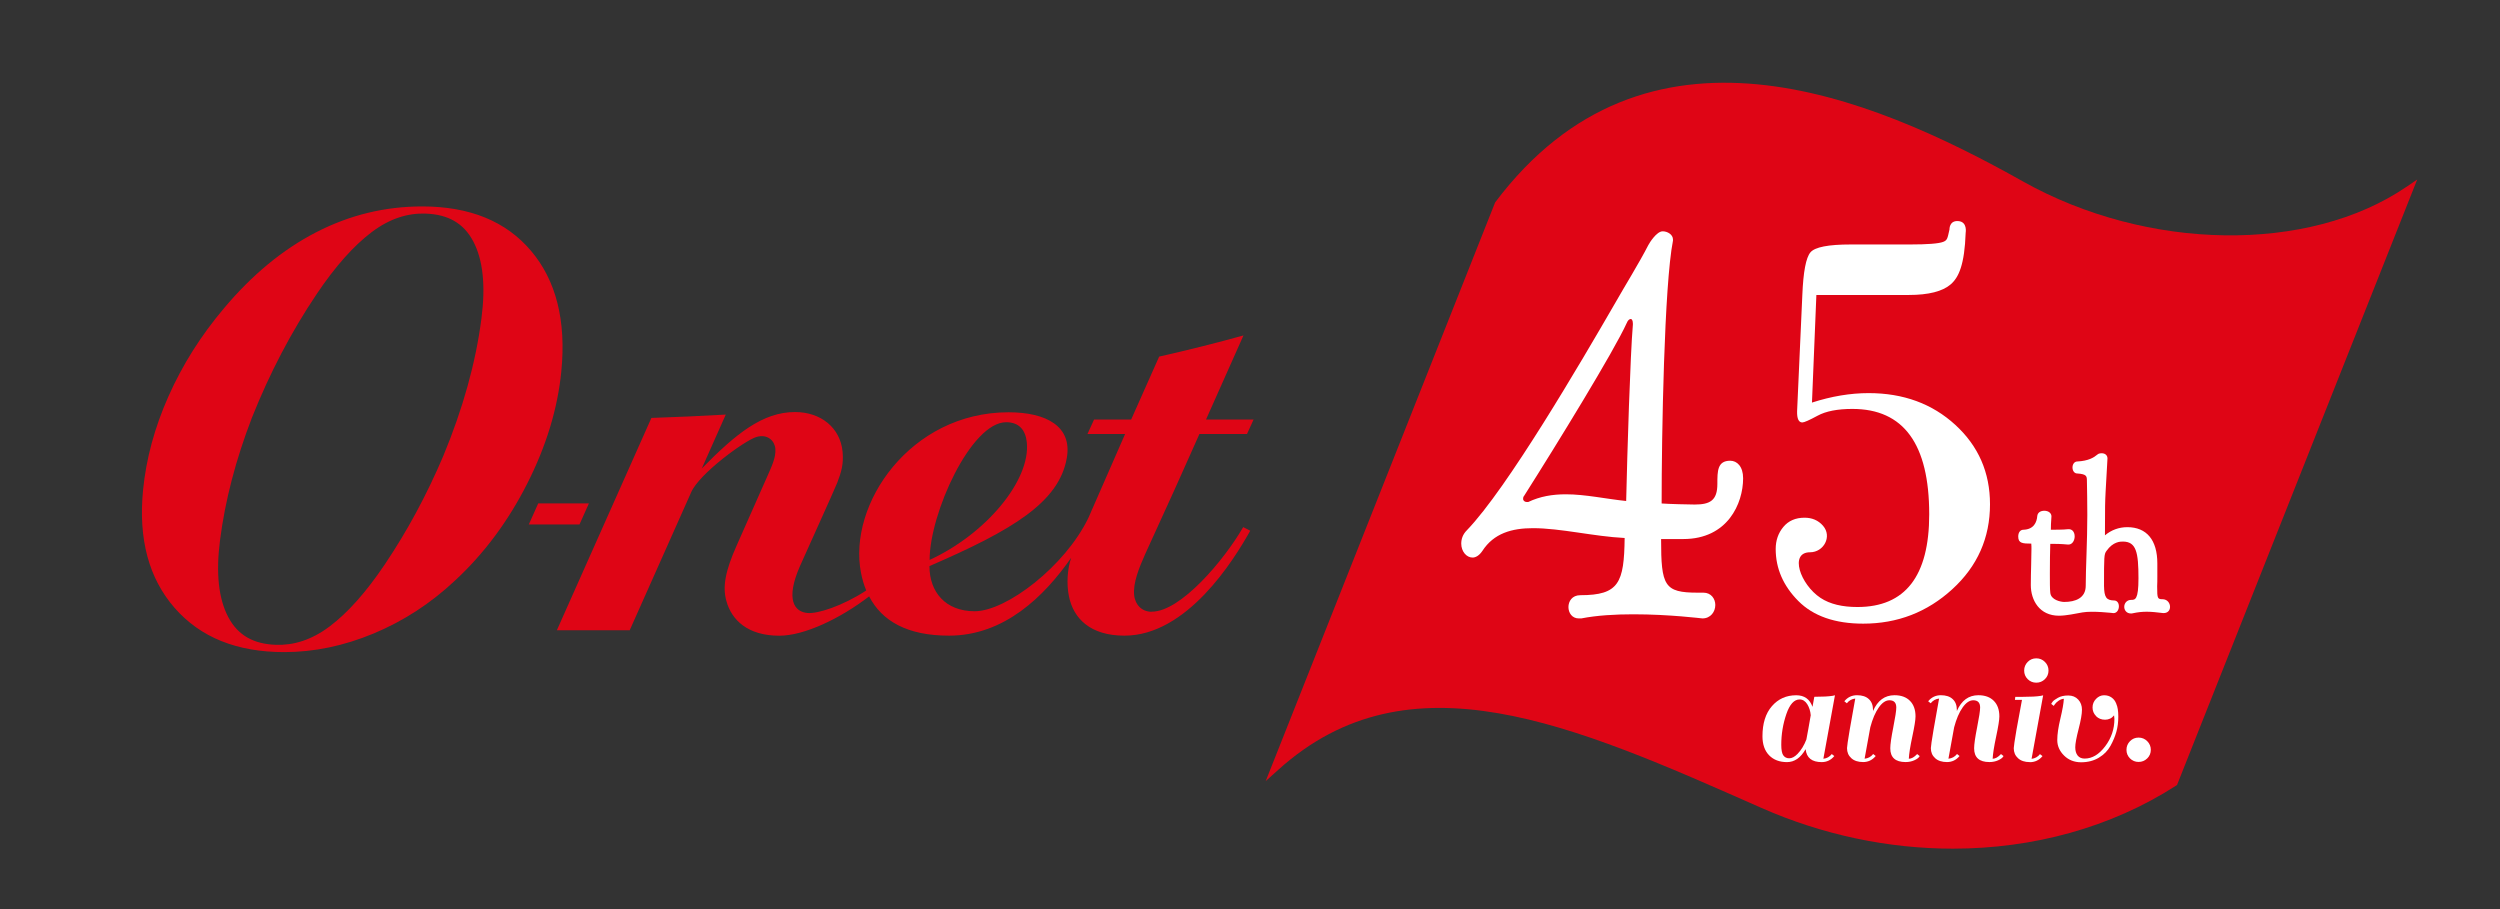 <?xml version="1.0" encoding="UTF-8"?>
<svg id="_レイヤー_1" data-name="レイヤー_1" xmlns="http://www.w3.org/2000/svg" version="1.1" viewBox="0 0 425.2 154.62">
  <rect x="0" y="0" width="425.2" height="154.62" fill="#333333" stroke="none"/>
  <!-- Generator: Adobe Illustrator 29.4.0, SVG Export Plug-In . SVG Version: 2.1.0 Build 152)  -->
  <defs>
    <style>
      .st0 {
        fill: #fff;
      }

      .st1 {
        fill: none;
      }

      .st2 {
        fill: #df0515;
      }
    </style>
  </defs>
  <g>
    <g>
      <g>
        <polyline class="st2" points="91.54 85.62 100.16 85.62 98.56 89.2 89.94 89.2 91.54 85.62"/>
        <path class="st2" d="M90.33,42.68c-4.26-5.05-10.44-7.57-18.53-7.57-6.33,0-12.34,1.46-18.02,4.39-5.69,2.93-10.92,7.25-15.71,12.96-3.91,4.63-7.04,9.6-9.41,14.93-2.37,5.33-3.81,10.65-4.33,15.98-.81,8.3.97,14.97,5.35,20,4.38,5.03,10.6,7.54,18.66,7.54,5.08,0,10.16-1.06,15.24-3.18,5.08-2.12,9.69-5.12,13.83-9.01,4.91-4.55,9-10.04,12.25-16.45,3.25-6.41,5.19-12.79,5.81-19.13.84-8.58-.87-15.4-5.13-20.45ZM81.89,54.12c-.97,7.57-3.16,15.4-6.52,23.49-2.81,6.6-6.11,12.72-9.92,18.38-3.16,4.7-6.28,8.21-9.37,10.54-3.09,2.33-6.17,3.25-9.18,3.14-3.76-.14-6.43-1.59-8.08-4.72-1.65-3.13-2.12-7.48-1.4-13.07.86-6.74,2.67-13.69,5.43-20.85,3.03-7.61,6.7-14.61,11.01-21.02,3.16-4.7,6.28-8.21,9.37-10.54,3.09-2.33,6.17-3.25,9.18-3.14,3.76.14,6.43,1.59,8.08,4.72,1.65,3.13,2.12,7.48,1.4,13.07Z"/>
      </g>
      <path class="st2" d="M195.88,104.05c-1.6,0-2.79-1.1-2.98-2.8-.23-2.08.84-4.69,1.89-7.05,4.03-8.81,6.27-13.73,9.21-20.39h8.09l1.12-2.46h-8.09c.77-1.7,4.27-9.57,6.37-14.3-4.57,1.27-9.35,2.47-14.34,3.6l-4.76,10.7h-6.31l-1.12,2.46h6.4l-6.25,14.28c-3.95,8.19-13.93,15.87-19.34,15.87-4.98,0-7.69-3.29-7.69-7.68,14.03-6.08,22.07-10.81,23.37-18.43.91-5.3-3.44-7.73-9.92-7.73-16.71,0-27.37,15.64-25.09,27.32.21,1.06.5,2.06.89,2.99-4.09,2.67-8.29,3.98-9.98,3.83-2.24-.19-3.8-2.26-1.29-7.98.74-1.69,5.91-13.07,6.33-14.16.71-1.86,1.1-3.17.92-5.26-.38-4.14-3.74-6.78-8.09-6.78-5.51,0-10.06,3.69-15.86,9.6l4.08-9.17c-4.17.24-8.39.43-12.65.57l-16.08,36.11h12.39l10.46-23.48c1.38-3.16,9.16-8.84,11.12-9.4,1.87-.54,3.07.67,3.19,1.98.14,1.55-.71,3.19-1.34,4.66l-5.21,11.76c-1.97,4.41-2.46,7.08-1.78,9.5.89,3.26,3.66,5.91,9,5.91,4.25,0,10.36-2.91,15.28-6.69,2.17,4.19,6.48,6.68,13.58,6.68,9.4,0,16.19-6.66,20.79-13.25-.68,1.97-.8,4.48-.4,6.49.76,3.89,3.7,6.76,9.45,6.76,10.61,0,18.55-12.74,21.4-17.85l-1.2-.61c-3.26,5.65-10.64,14.38-15.54,14.38ZM171.13,71.81c2.19,0,3.29,1.32,3.51,3.41.67,6.45-6.91,15.59-16.53,20.01,0-7.91,7.04-23.42,13.02-23.42Z"/>
    </g>
    <g>
      <rect class="st1" x="80.77" y="-21.52" width="75.79" height="189.08" transform="translate(191.68 -45.65) rotate(90)"/>
      <rect class="st1" x="8.97" y="19.96" width="219.39" height="106.11"/>
    </g>
  </g>
  <rect class="st1" x="135.29" y="-135.29" width="154.62" height="425.2" transform="translate(289.91 -135.29) rotate(90)"/>
  <path class="st2" d="M409.27,31.79c-16.63,11.34-44.07,10.94-65.24-.95-26.28-14.76-64.17-30.43-89.74,3.59l-39.02,98.42,2.17-1.95c22.23-20.02,49.95-7.74,82.05,6.47,10.53,4.66,21.72,6.97,32.65,6.97,13.66,0,26.91-3.6,37.95-10.71l.18-.12,40.85-102.98-1.84,1.26Z"/>
  <g>
    <path class="st0" d="M309.84,129.62c-1.68,0-2.59-.73-2.74-2.2-.84,1.47-1.9,2.2-3.17,2.2s-2.29-.39-3.04-1.16c-.75-.77-1.13-1.85-1.13-3.24,0-2.17.53-3.88,1.6-5.11,1.07-1.24,2.45-1.86,4.14-1.86,1.39,0,2.31.66,2.77,1.97.1-.57.2-1.14.31-1.71,1.41,0,2.46-.06,3.14-.17l.37-.09-1.97,10.8c.57-.06,1.05-.32,1.43-.8l.43.34c-.57.69-1.29,1.03-2.14,1.03ZM303.31,128.47c.22.33.56.5,1.01.5s.92-.25,1.4-.74c.63-.65,1.13-1.47,1.51-2.46.06-.25.17-.84.33-1.79.16-.94.3-1.72.41-2.33-.06-.72-.26-1.35-.6-1.89-.34-.53-.77-.8-1.29-.8-.93,0-1.69.83-2.26,2.5-.57,1.67-.86,3.4-.86,5.21,0,.86.11,1.45.33,1.79Z"/>
    <path class="st0" d="M324.64,129.05c.46,0,.93-.27,1.43-.8l.43.34c-.13.27-.43.5-.89.71-.46.21-.96.31-1.51.31-1.73,0-2.6-.78-2.6-2.34,0-.67.17-1.86.51-3.57.34-1.71.51-2.84.51-3.37,0-.82-.39-1.23-1.17-1.23-.63,0-1.23.41-1.81,1.23-.58.82-1.06,1.94-1.44,3.37l-.97,5.34c.59-.06,1.08-.32,1.46-.8l.43.34c-.57.69-1.29,1.03-2.14,1.03s-1.53-.22-2.01-.66c-.49-.44-.73-1.01-.73-1.71,0-.27.15-1.31.46-3.14l.94-5.29c-.57.06-1.05.32-1.43.8l-.43-.34c.57-.69,1.29-1.03,2.16-1.03s1.54.22,2.01.66c.48.44.71,1.06.71,1.86v.17c.78-1.79,2-2.69,3.66-2.69,1.12,0,2,.32,2.63.96.63.64.94,1.52.94,2.64,0,.59-.18,1.73-.54,3.41-.36,1.69-.56,2.95-.6,3.79Z"/>
    <path class="st0" d="M338.9,129.05c.46,0,.93-.27,1.43-.8l.43.34c-.13.27-.43.5-.89.71-.46.21-.96.31-1.51.31-1.73,0-2.6-.78-2.6-2.34,0-.67.17-1.86.51-3.57.34-1.71.51-2.84.51-3.37,0-.82-.39-1.23-1.17-1.23-.63,0-1.23.41-1.81,1.23-.58.82-1.06,1.94-1.44,3.37l-.97,5.34c.59-.06,1.08-.32,1.46-.8l.43.34c-.57.69-1.29,1.03-2.14,1.03s-1.53-.22-2.01-.66c-.49-.44-.73-1.01-.73-1.71,0-.27.15-1.31.46-3.14l.94-5.29c-.57.06-1.05.32-1.43.8l-.43-.34c.57-.69,1.29-1.03,2.16-1.03s1.54.22,2.01.66c.48.44.71,1.06.71,1.86v.17c.78-1.79,2-2.69,3.66-2.69,1.12,0,2,.32,2.63.96.63.64.94,1.52.94,2.64,0,.59-.18,1.73-.54,3.41-.36,1.69-.56,2.95-.6,3.79Z"/>
    <path class="st0" d="M345.24,129.62c-.86,0-1.53-.22-2.01-.66-.49-.44-.73-1.01-.73-1.71,0-.25.15-1.29.46-3.11l.94-5.11h-1.2l.06-.51h1.23c1.41,0,2.45-.06,3.11-.17l.4-.09-1.97,10.8c.57-.06,1.05-.32,1.43-.8l.43.34c-.57.69-1.29,1.03-2.14,1.03ZM344.87,115.51c-.4-.4-.6-.89-.6-1.46s.2-1.06.6-1.47c.4-.41.89-.61,1.46-.61s1.06.2,1.47.61c.41.41.61.9.61,1.47s-.2,1.06-.61,1.46c-.41.4-.9.6-1.47.6s-1.06-.2-1.46-.6Z"/>
    <path class="st0" d="M356.5,121.79c-.4-.4-.6-.89-.6-1.46s.2-1.06.6-1.47c.4-.41.85-.61,1.36-.61s.93.13,1.29.39.6.59.76.99c.02.02.03.04.03.06v.03c.23.5.34,1.21.34,2.16s-.11,1.8-.33,2.59c-.22.78-.55,1.58-1,2.39-.45.81-1.1,1.48-1.96,2-.86.52-1.87.79-3.03.79s-2.13-.38-2.9-1.14c-.77-.76-1.16-1.64-1.16-2.63s.18-2.21.53-3.67c.35-1.46.55-2.58.59-3.36-.3.02-.6.13-.89.33-.29.2-.5.4-.63.59l-.2.29-.43-.34c.06-.11.14-.25.26-.4.11-.15.4-.36.87-.63.47-.27,1.05-.4,1.76-.4s1.27.23,1.7.69c.43.46.64,1.04.64,1.74s-.19,1.8-.57,3.27c-.38,1.48-.57,2.51-.57,3.11s.14,1.07.41,1.41c.28.34.67.51,1.19.51,1.28,0,2.44-.7,3.49-2.09,1.05-1.39,1.57-2.94,1.57-4.66,0-.13-.02-.33-.06-.6-.4.5-.91.74-1.53.74s-1.13-.2-1.53-.6Z"/>
    <path class="st0" d="M362.27,128.99c-.4-.4-.6-.89-.6-1.46s.2-1.06.6-1.47c.4-.41.89-.61,1.46-.61s1.06.2,1.47.61.61.9.61,1.47-.2,1.06-.61,1.46-.9.6-1.47.6-1.06-.2-1.46-.6Z"/>
  </g>
  <g>
    <path class="st0" d="M288.76,100.8h.96c1.32,0,2.02,1.05,2.02,2.1,0,1.14-.79,2.28-2.19,2.28-.09,0-5.61-.7-11.75-.7-3.07,0-6.22.18-8.85.7h-.44c-1.14,0-1.75-.96-1.75-1.93s.61-2.02,2.02-2.02c6.57,0,7.45-2.1,7.54-9.73-5.26-.26-10.87-1.67-15.6-1.67-3.59,0-6.66.88-8.59,3.86-.53.79-1.14,1.14-1.67,1.14-1.05,0-1.93-1.05-1.93-2.37,0-.79.26-1.58.96-2.28,6.84-7.1,19.2-28.23,25.33-38.83,1.49-2.63,3.96-6.61,5.53-9.67.18-.35,1.4-2.34,2.44-2.34.79,0,1.75.53,1.75,1.4v.18c-1.49,7.54-1.93,33.05-1.93,44.71,1.05.09,4.83.18,5.62.18,2.63,0,3.86-.7,3.86-3.51,0-2.19,0-3.94,2.19-3.94,1.14,0,2.19.96,2.19,2.98,0,4.3-2.63,10.34-10.17,10.34h-3.78c0,7.98.53,9.12,6.22,9.12ZM277.72,55.22v-.18c0-.53-.18-.79-.35-.79-.26,0-.53.26-.7.7-2.19,4.82-11.66,20.25-17.44,29.37-.18.18-.18.44-.18.53,0,.35.35.53.61.53h.26c2.02-.96,4.12-1.31,6.4-1.31,3.33,0,6.84.79,10.26,1.14.18-8.06.7-24.98,1.14-29.98Z"/>
    <path class="st0" d="M308.93,50.16l-.75,18.31c3.31-1.07,6.52-1.61,9.64-1.61,5.9,0,10.81,1.8,14.74,5.4,3.93,3.6,5.9,8.1,5.9,13.5,0,5.73-2.14,10.55-6.41,14.45-4.27,3.91-9.33,5.86-15.16,5.86-4.8,0-8.49-1.29-11.04-3.86s-3.84-5.52-3.84-8.84c0-1.46.44-2.72,1.31-3.76.87-1.04,2.07-1.56,3.6-1.56,1.25,0,2.32.43,3.14,1.37,1.6,1.85.09,4.51-2.2,4.51-3.58,0-1.68,5.46,1.76,7.75,1.64,1.09,3.77,1.56,6.29,1.56,8.14,0,12.21-5.26,12.21-15.77,0-11.95-4.35-17.92-13.06-17.92-2.53,0-4.5.38-5.92,1.15-1.42.77-2.29,1.15-2.6,1.15-.62,0-.92-.63-.89-1.9l.89-19.78c.16-3.94.62-6.36,1.38-7.25.76-.9,3.05-1.34,6.85-1.34h10.06c3.03,0,4.91-.15,5.66-.44.75-.29.73-.62,1.08-2.12,0,0-.07-1.52,1.47-1.42,1.63.1,1.28,1.99,1.28,1.99-.19,5.4-1.16,7.57-2.54,8.77-1.39,1.2-3.77,1.81-7.14,1.81h-15.72Z"/>
  </g>
  <path class="st0" d="M367.98,101.92c-1.03,0-1.09,0-1.09-2.22.03-.52.03-1.04.03-1.6v-2.28c0-3.97-1.81-6.16-5.11-6.16-1.41,0-2.73.48-3.8,1.39.01-.85.01-1.65.01-2.44,0-1.67,0-3.25.11-5.13.06-1.33.14-2.62.21-3.72.04-.67.08-1.27.1-1.79,0-.53-.4-.88-.98-.88-.19,0-.56.03-.76.24-.58.49-1.49,1.06-3.4,1.16-.46,0-.81.44-.81,1.02s.34,1.02.79,1.02h0c1.63.1,1.64.49,1.66,1.14.03,1.7.07,3.74.07,5.92,0,4.45-.27,9.17-.27,12.04,0,2.08-1.74,2.75-3.66,2.75-.57,0-2.28-.33-2.37-1.59-.07-.55-.07-1.85-.07-3.22,0-1.87.03-3.94.07-5.07.09,0,.21,0,.36,0,.52,0,1.4,0,2.67.12h.07c.66,0,1.05-.71,1.05-1.39,0-.43-.14-.79-.39-1.01-.15-.13-.41-.26-.79-.21-.16.02-.65.09-2.87.09,0-.41.02-1.39.1-2.28,0-.55-.51-.95-1.22-.95-.67,0-1.13.34-1.19.88-.08,1.04-.56,2.29-2.36,2.35-.53,0-.88.46-.88,1.16,0,1.17.78,1.19,2.22,1.2.03.22.03.73.03.91,0,.7-.02,1.66-.05,2.68-.03,1.17-.06,2.42-.06,3.46,0,2.59,1.48,5.21,4.78,5.21,1.27,0,2.84-.36,4-.56,1.74-.3,5.18.11,5.28.12.6,0,.92-.59.92-1.16,0-.59-.33-.99-.81-.99-1.33-.03-1.68-.53-1.72-2.46,0-5.02,0-5.42.43-5.98,1.11-1.58,2.36-1.58,2.77-1.58,2.29,0,2.66,1.84,2.66,6.24,0,3.68-.56,3.68-1.26,3.68-.66,0-1.16.51-1.16,1.19,0,.54.39,1.12,1.12,1.12.12,0,.24,0,.36-.04,1.74-.37,2.93-.3,5.12-.03h.14c.62,0,1.05-.43,1.05-1.05,0-.67-.48-1.24-1.12-1.29Z"/>
  <rect class="st1" x="166.45" y="-108.25" width="72" height="356.23" transform="translate(272.31 -132.59) rotate(90)"/>
</svg>